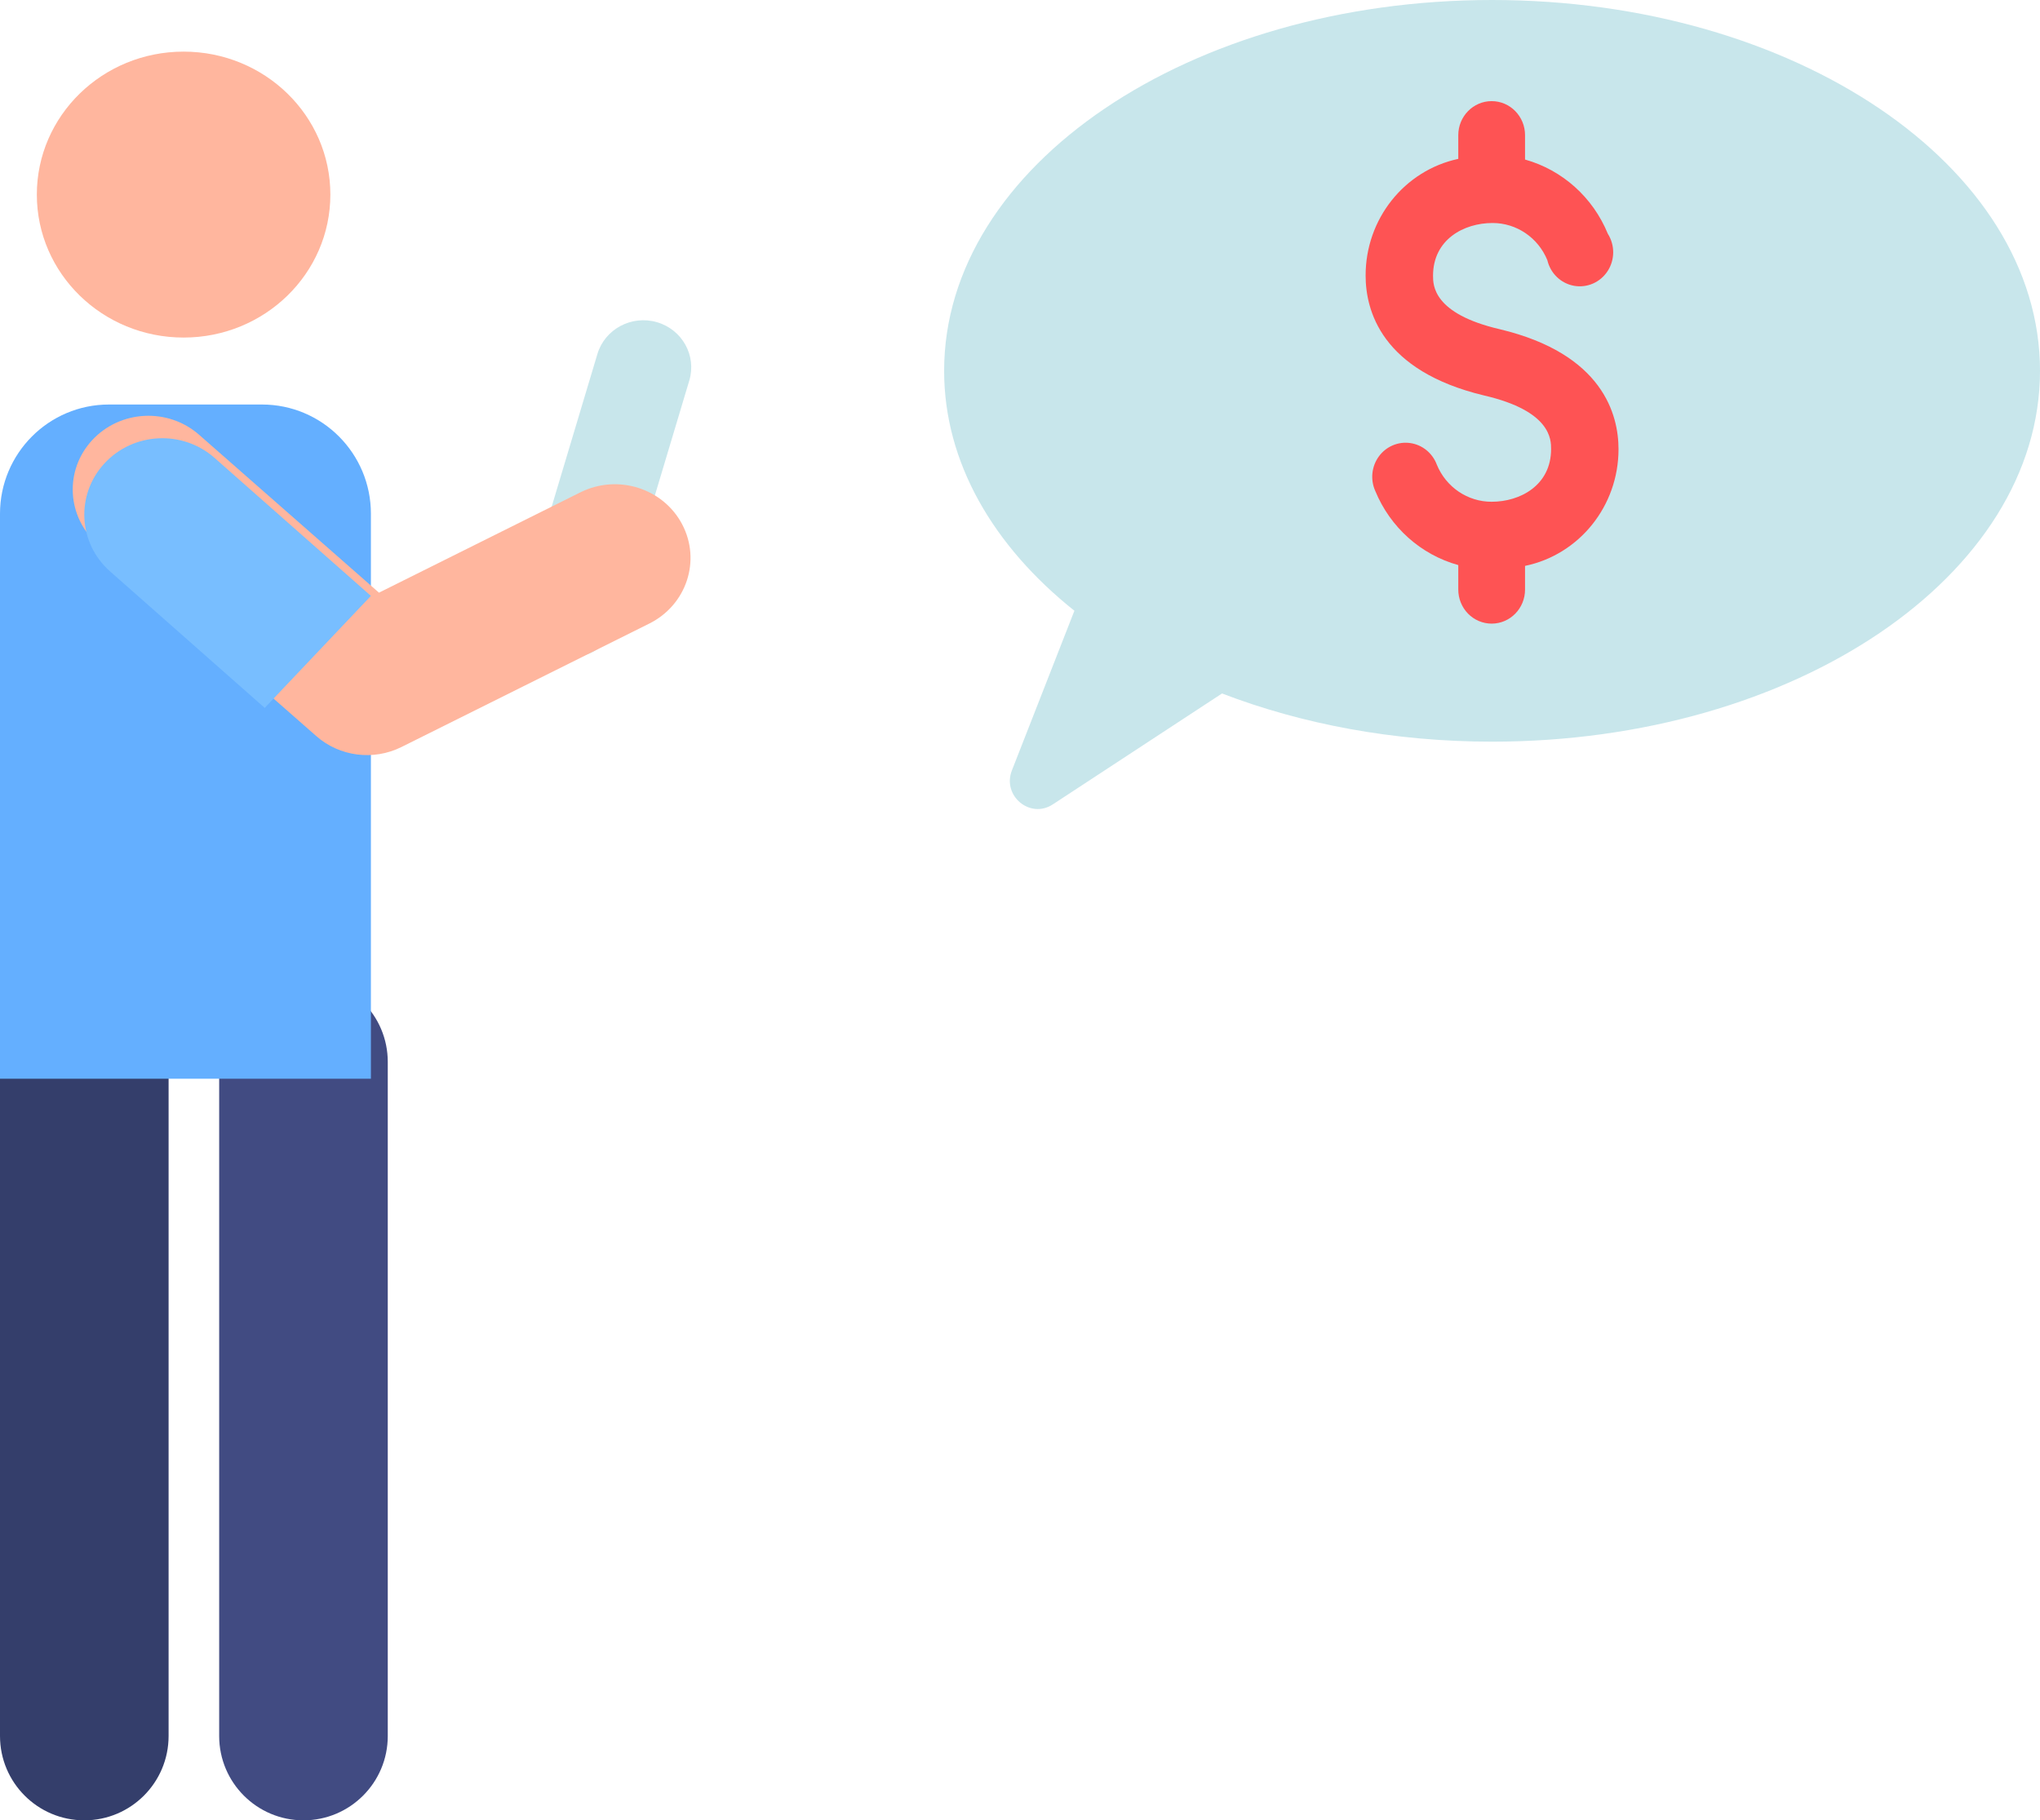 <?xml version="1.0" encoding="UTF-8"?>
<svg width="121px" height="108px" viewBox="0 0 121 108" version="1.1" xmlns="http://www.w3.org/2000/svg" xmlns:xlink="http://www.w3.org/1999/xlink">
    <!-- Generator: Sketch 51.3 (57544) - http://www.bohemiancoding.com/sketch -->
    <title>selling seats</title>
    <desc>Created with Sketch.</desc>
    <defs></defs>
    <g id="Page-1" stroke="none" stroke-width="1" fill="none" fill-rule="evenodd">
        <g id="Homepage" transform="translate(-655, -661)">
            <g id="selling-seats" transform="translate(655, 661)">
                <g id="customer">
                    <path d="M33.039,38.886 C31.535,38.451 30.673,36.899 31.116,35.421 L35.434,21.003 C35.877,19.525 37.457,18.68 38.961,19.114 C40.465,19.549 41.327,21.1 40.884,22.579 L36.566,36.996 C36.124,38.473 34.546,39.321 33.039,38.886 Z" id="Shape" fill="#C8E6EB" fill-rule="nonzero"></path>
                    <path d="M5,108 C7.761,108 10,105.76 10,102.997 L10,63.003 C10,60.24 7.761,58 5,58 C2.239,58 0,60.24 0,63.003 L0,102.997 C-6.430251e-15,105.76 2.238,108 5,108 Z" id="Shape" fill="#343E6B" fill-rule="nonzero"></path>
                    <path d="M18,108 C20.761,108 23,105.76 23,102.997 L23,63.003 C23,60.24 20.761,58 18,58 C15.238,58 13,60.24 13,63.003 L13,102.997 C13,105.76 15.239,108 18,108 Z" id="Shape" fill="#414B82" fill-rule="nonzero"></path>
                    <path d="M22,64 L0,64 L0,30.479 C0,26.901 2.893,24 6.461,24 L15.539,24 C19.107,24 22,26.901 22,30.479 L22,64 L22,64 Z" id="Shape" fill="#64AFFF" fill-rule="nonzero"></path>
                    <g id="Group" transform="translate(2, 3)" fill="#FFB69E" fill-rule="nonzero">
                        <ellipse id="Oval" cx="8.89" cy="8.545" rx="8.705" ry="8.482"></ellipse>
                        <path d="M16.765,40.676 L3.797,29.289 C1.956,27.673 1.809,24.908 3.468,23.114 C5.128,21.32 7.965,21.176 9.807,22.793 L20.478,32.163 L32.425,26.21 C34.632,25.11 37.336,25.962 38.464,28.112 C39.593,30.262 38.719,32.896 36.512,33.996 L21.813,41.32 C20.152,42.148 18.144,41.887 16.765,40.676 Z" id="Shape"></path>
                    </g>
                    <path d="M6.53,33.902 L15.702,42 L22,35.354 L12.726,27.166 C10.827,25.49 7.901,25.638 6.19,27.499 C4.479,29.359 4.631,32.226 6.53,33.902 Z" id="Shape" fill="#78BEFF" fill-rule="nonzero"></path>
                    <path d="M88.5,0 C70.551,0 56,9.851 56,22.001 C56,27.431 58.911,32.398 63.727,36.235 L60.019,45.71 C59.43,47.214 61.1,48.606 62.443,47.726 L72.484,41.143 C77.212,42.96 82.674,44.003 88.5,44.003 C106.449,44.003 121,34.152 121,22.001 C121,9.849 106.449,0 88.5,0 Z" id="Shape" fill="#C8E6EB" fill-rule="nonzero"></path>
                    <path d="M88.476,37 C89.57,37 90.456,36.096 90.456,34.98 L90.456,33.574 C93.683,32.906 96.002,30.01 96,26.651 C96,24.606 95.081,20.995 88.959,19.533 C84.999,18.612 84.999,16.915 84.999,16.358 C84.999,14.208 86.829,13.231 88.524,13.231 C89.946,13.227 91.231,14.097 91.779,15.437 C91.962,16.219 92.582,16.815 93.358,16.956 C94.135,17.096 94.918,16.754 95.354,16.084 C95.79,15.414 95.795,14.544 95.366,13.869 C94.481,11.709 92.67,10.085 90.456,9.466 L90.456,8.02 C90.456,6.904 89.57,6 88.476,6 C87.383,6 86.496,6.904 86.496,8.02 L86.496,9.426 C83.288,10.114 80.994,13.005 81,16.349 C81,18.394 81.911,22.005 88.041,23.467 C92.001,24.388 92.001,26.085 92.001,26.642 C92.001,28.792 90.171,29.769 88.476,29.769 C87.054,29.773 85.769,28.903 85.221,27.563 C84.963,26.876 84.358,26.386 83.643,26.286 C82.928,26.185 82.216,26.489 81.785,27.079 C81.354,27.67 81.271,28.453 81.57,29.123 C82.459,31.287 84.277,32.911 86.496,33.526 L86.496,34.972 C86.494,35.509 86.702,36.025 87.073,36.406 C87.445,36.786 87.95,37 88.476,37 Z" id="Shape" fill="#FE5354" fill-rule="nonzero"></path>
                </g>
            </g>
        </g>
    </g>
</svg>
